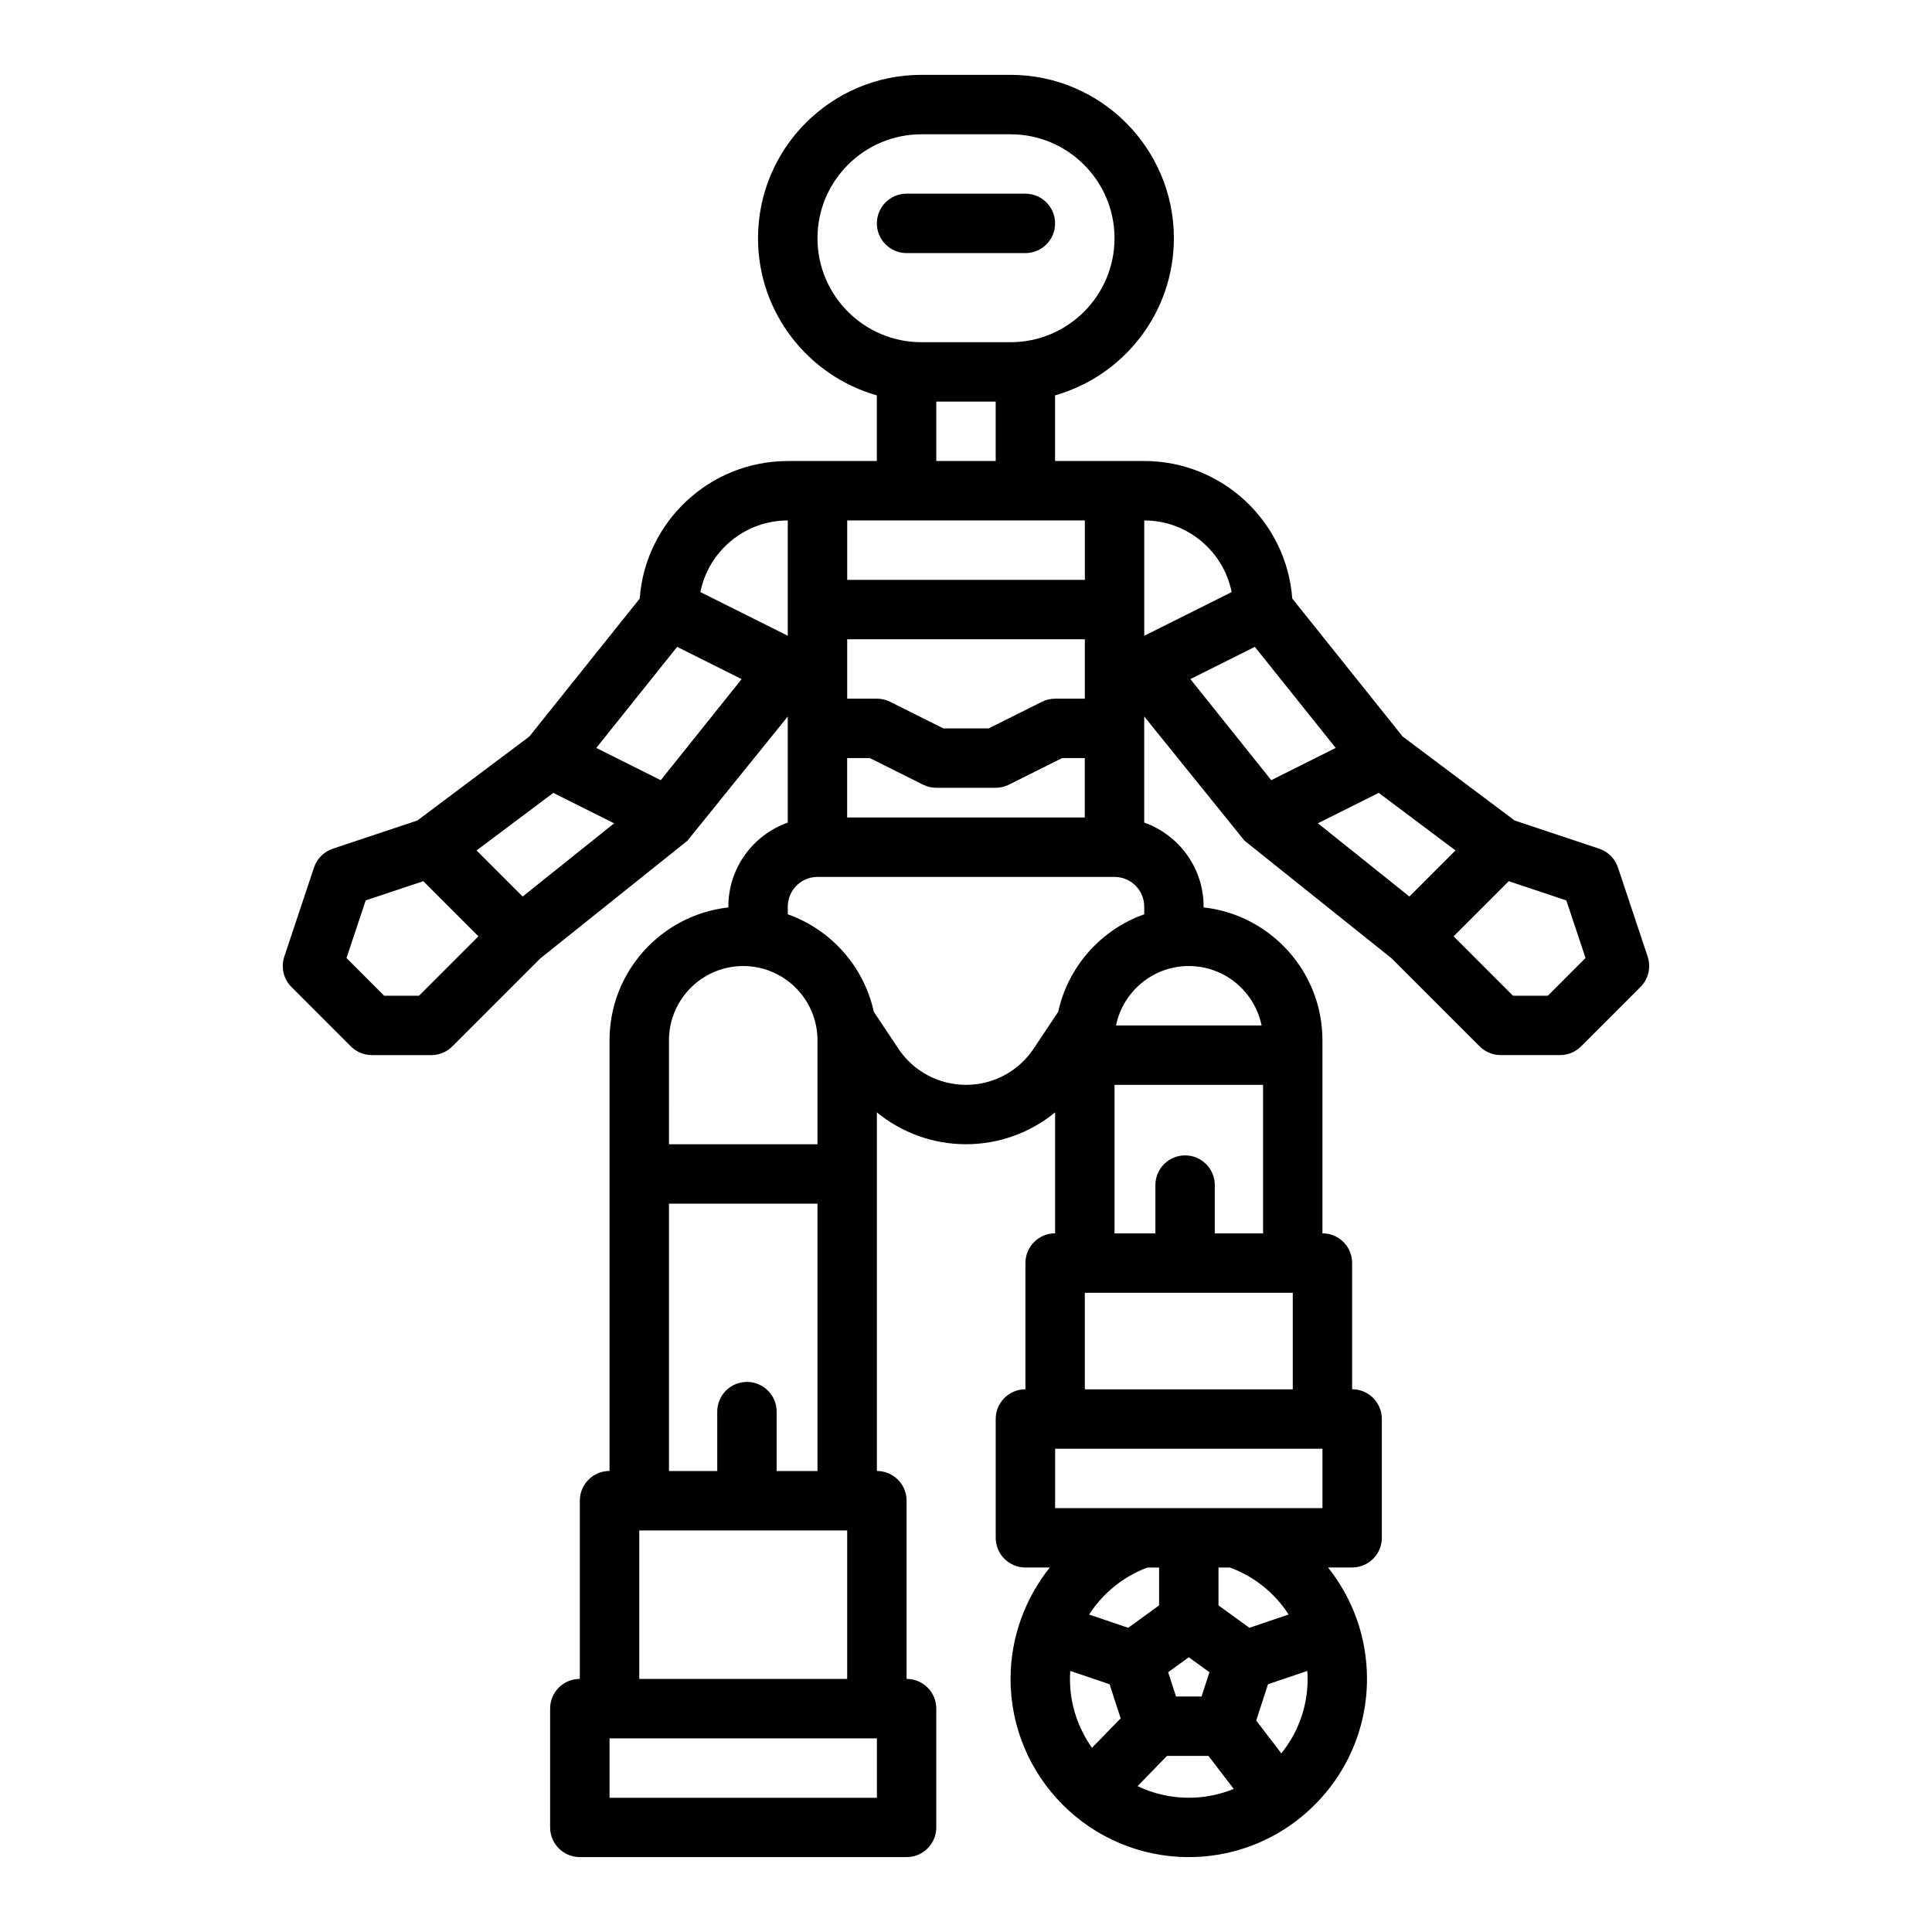 <?xml version="1.0" encoding="UTF-8"?>
<!-- Uploaded to: ICON Repo, www.iconrepo.com, Generator: ICON Repo Mixer Tools -->
<svg fill="#000000" width="800px" height="800px" version="1.1" viewBox="144 144 512 512" xmlns="http://www.w3.org/2000/svg">
 <g>
  <path d="m352.77 266.18c-20.723 0-37.746 16.102-39.242 36.449l-29.258 36.57-29.668 22.25-22.406 7.469c-2.352 0.785-4.195 2.629-4.981 4.981l-7.871 23.617c-0.941 2.828-0.207 5.949 1.902 8.055l15.742 15.742c1.477 1.477 3.481 2.305 5.566 2.305h15.742c2.09 0 4.09-0.828 5.566-2.305l23.312-23.312s38.969-31.176 38.977-31.18l26.609-32.938v28.113c-9.16 3.25-15.742 12-15.742 22.262v0.223c-17.688 1.965-31.488 17-31.488 35.199v114.14c-4.348 0-7.871 3.523-7.871 7.871v47.23c-4.348 0-7.871 3.523-7.871 7.871v31.488c0 4.348 3.523 7.871 7.871 7.871h86.594c4.348 0 7.871-3.523 7.871-7.871v-31.488c0-4.348-3.523-7.871-7.871-7.871v-47.23c0-4.348-3.523-7.871-7.871-7.871v-95.027c6.574 5.387 14.871 8.438 23.617 8.438 8.742 0 17.043-3.047 23.617-8.438v32.051c-4.348 0-7.871 3.523-7.871 7.871v33.457c-4.348 0-7.871 3.523-7.871 7.871v31.488c0 4.348 3.523 7.871 7.871 7.871h6.473c-6.574 8.219-10.41 18.574-10.41 29.52 0 26.043 21.188 47.23 47.23 47.23 10.547 0 20.301-3.477 28.168-9.344 0.074-0.055 0.16-0.094 0.234-0.148 0.16-0.121 0.305-0.254 0.453-0.387 11.168-8.645 18.375-22.172 18.375-37.355 0-11.027-3.797-21.344-10.336-29.52h6.398c4.348 0 7.871-3.523 7.871-7.871v-31.488c0-4.348-3.523-7.871-7.871-7.871v-33.457c0-4.348-3.523-7.871-7.871-7.871v-51.168c0-18.203-13.801-33.234-31.488-35.199v-0.223c0-10.262-6.582-19.012-15.742-22.262v-28.113s26.527 32.871 26.57 32.906l39.016 31.211 23.312 23.312c1.477 1.477 3.481 2.305 5.566 2.305h15.742c2.09 0 4.09-0.828 5.566-2.305l15.742-15.742c2.109-2.109 2.844-5.227 1.902-8.055l-7.871-23.617c-0.785-2.352-2.629-4.195-4.981-4.981l-22.406-7.469-29.668-22.25-29.258-36.57c-1.496-20.348-18.52-36.449-39.242-36.449h-23.617v-17.395c18.148-5.152 31.488-21.867 31.488-41.645 0-23.875-19.422-43.297-43.297-43.297h-23.617c-23.875 0-43.297 19.422-43.297 43.297 0 19.781 13.336 36.492 31.488 41.645v17.395h-23.617zm123.78 49.246 21.43 26.785-17.086 8.543-21.43-26.785zm-108.04 29.473h6.012l14.082 7.039c1.094 0.547 2.297 0.832 3.519 0.832h15.742c1.223 0 2.426-0.285 3.519-0.832l14.082-7.039h6.012v15.742h-62.977v-15.742zm62.977-15.742h-7.871c-1.223 0-2.426 0.285-3.519 0.832l-14.082 7.039h-12.027l-14.082-7.039c-1.094-0.547-2.297-0.832-3.519-0.832h-7.871v-15.742h62.977v15.742zm-78.719-47.23v30.559l-23.16-11.578c2.16-10.809 11.723-18.98 23.16-18.98zm-29.316 33.504 17.086 8.543-21.43 26.785-17.086-8.543 21.43-26.789zm-32.828 38.691 16.133 8.066-24.25 19.402-12.215-12.215 20.336-15.25zm-35.578 53.758h-9.223l-9.996-10 5.09-15.266 15.266-5.09 14.609 14.609zm66.238 11.809c0-10.852 8.828-19.68 19.68-19.68 10.852 0 19.68 8.828 19.68 19.68v27.551h-39.359zm55.105 200.74h-70.848v-15.742h70.848zm-62.977-31.488v-39.359h55.105v39.359zm36.406-55.105v-15.742c0-4.348-3.523-7.871-7.871-7.871-4.348 0-7.871 3.523-7.871 7.871v15.742h-12.793v-70.848h39.359v70.848zm50.184-102.34c-7.219 0-13.922-3.586-17.926-9.594l-6.504-9.758c-2.621-12.031-11.367-21.793-22.801-25.848v-2.031c0-4.34 3.531-7.871 7.871-7.871h78.719c4.34 0 7.871 3.531 7.871 7.871v2.031c-11.434 4.055-20.18 13.816-22.801 25.848l-6.504 9.758c-4.004 6.008-10.707 9.594-17.926 9.594zm94.465 96.434v15.742h-70.848v-15.742zm-66.914 61.008c0-0.715 0.035-1.426 0.082-2.129l10.414 3.531 2.938 9.039-7.59 7.797c-3.676-5.152-5.844-11.445-5.844-18.238zm28.109 4.652-2.09-6.43 5.469-3.973 5.469 3.973-2.09 6.43h-6.762zm-4.492-34.176v10.027l-8.184 5.945-10.359-3.516c3.613-5.59 8.953-10.043 15.438-12.457zm-5.699 57.93 7.797-8.012h10.988l6.695 8.746c-3.676 1.508-7.695 2.344-11.906 2.344-4.856 0-9.461-1.105-13.57-3.078zm38.094-8.688-6.656-8.695 3.125-9.621 10.414-3.531c0.047 0.707 0.086 1.414 0.086 2.129 0 7.461-2.613 14.32-6.965 19.719zm1.934-36.797-10.402 3.527-8.184-5.945v-10.027h3.047c6.543 2.414 11.922 6.836 15.535 12.441zm-54.008-59.676v-25.586h55.105v25.586zm34.441-41.328v-12.793c0-4.348-3.523-7.871-7.871-7.871s-7.871 3.523-7.871 7.871v12.793h-10.824v-39.359h39.359v39.359zm12.398-55.105h-38.57c1.828-8.973 9.781-15.742 19.285-15.742 9.504 0 17.457 6.773 19.285 15.742zm31.051-61.633 20.336 15.25-12.215 12.215-24.25-19.402 16.133-8.066zm54.801 43.762-9.996 10h-9.223l-15.742-15.742 14.609-14.609 15.266 5.09 5.09 15.266zm-93.785-96.973-23.16 11.578v-30.559c11.434 0 21 8.168 23.16 18.98zm-38.902-3.234h-62.977v-15.742h62.977zm-70.855-90.535c0-15.191 12.359-27.551 27.551-27.551h23.617c15.191 0 27.551 12.359 27.551 27.551 0 15.191-12.359 27.551-27.551 27.551h-23.617c-15.191 0-27.551-12.359-27.551-27.551zm31.488 43.297h15.742v15.742h-15.742z"/>
  <path d="m423.61 203.2c0-4.348-3.523-7.871-7.871-7.871h-31.488c-4.348 0-7.871 3.523-7.871 7.871 0 4.348 3.523 7.871 7.871 7.871h31.488c4.348 0 7.871-3.523 7.871-7.871z"/>
 </g>
</svg>